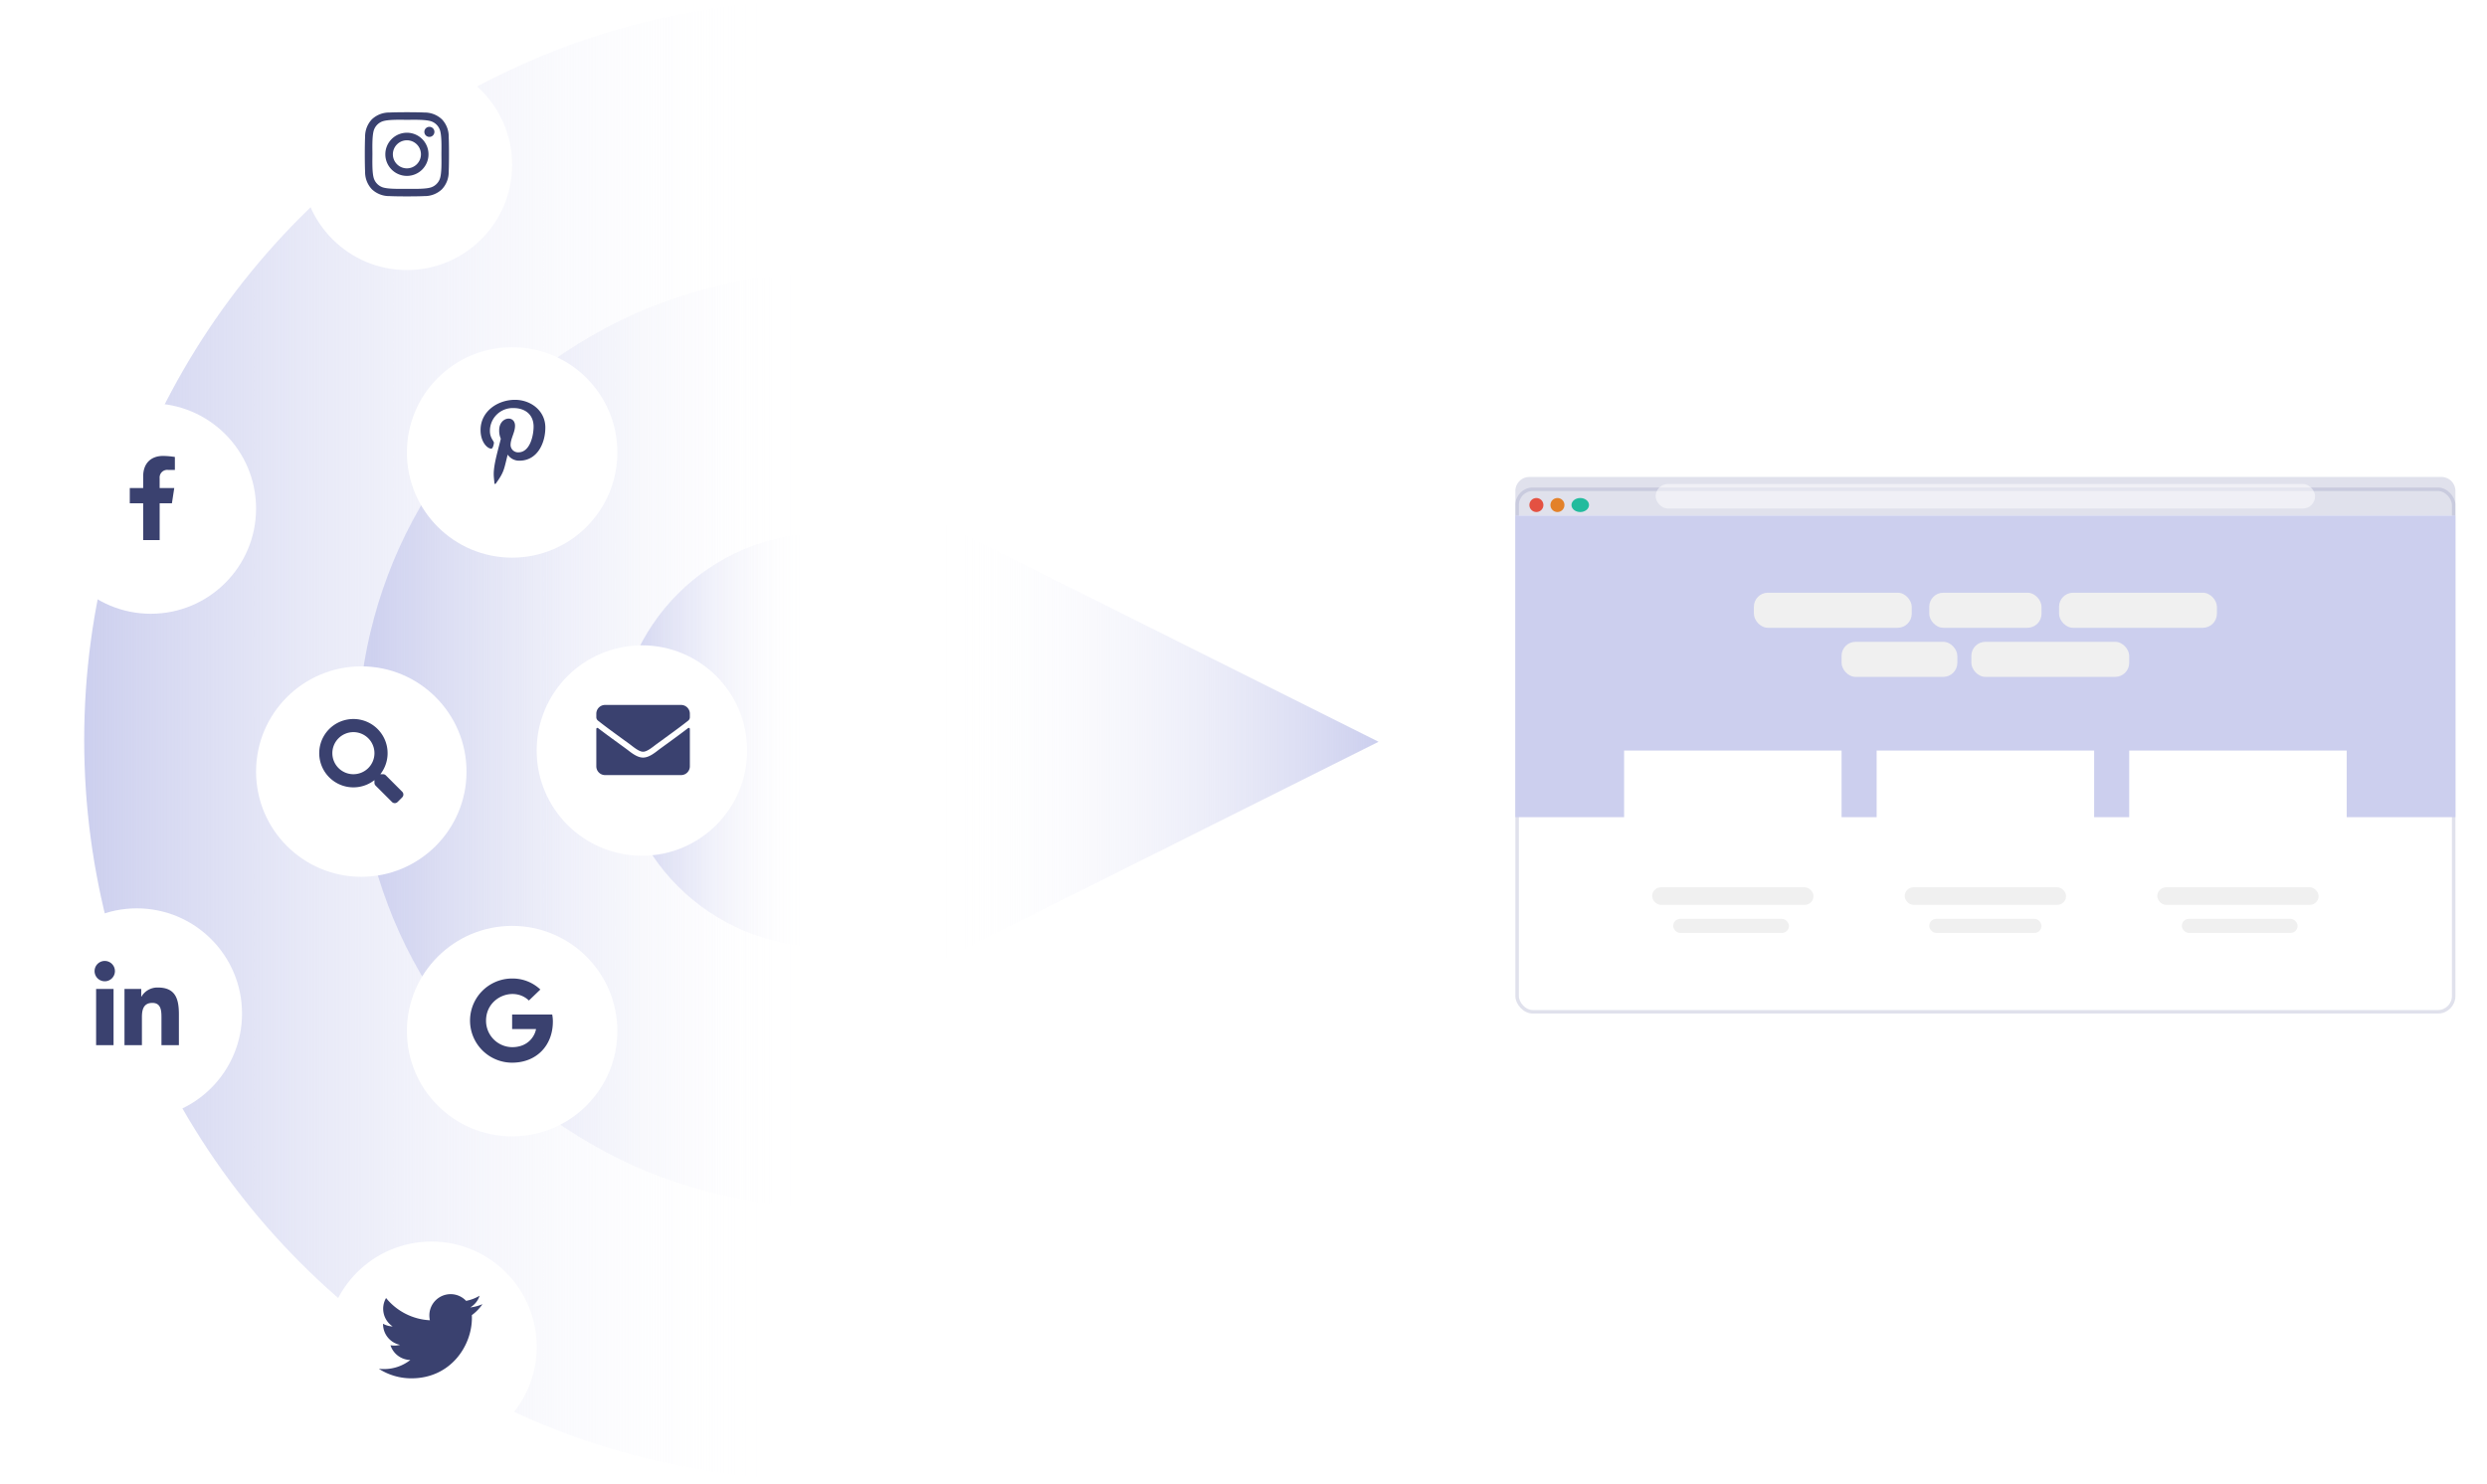 <svg xmlns="http://www.w3.org/2000/svg" xmlns:xlink="http://www.w3.org/1999/xlink" width="709" height="423" viewBox="0 0 709 423">
  <defs>
    <filter id="Rectangle_1465" x="423" y="130" width="286" height="168" filterUnits="userSpaceOnUse">
      <feOffset dy="3" input="SourceAlpha"/>
      <feGaussianBlur stdDeviation="3" result="blur"/>
      <feFlood flood-color="#848ab7" flood-opacity="0.251"/>
      <feComposite operator="in" in2="blur"/>
      <feComposite in="SourceGraphic"/>
    </filter>
    <filter id="Ellipse_557" x="427" y="133" width="22" height="22" filterUnits="userSpaceOnUse">
      <feOffset dy="3" input="SourceAlpha"/>
      <feGaussianBlur stdDeviation="3" result="blur-2"/>
      <feFlood flood-opacity="0.161"/>
      <feComposite operator="in" in2="blur-2"/>
      <feComposite in="SourceGraphic"/>
    </filter>
    <filter id="Ellipse_558" x="433" y="133" width="22" height="22" filterUnits="userSpaceOnUse">
      <feOffset dy="3" input="SourceAlpha"/>
      <feGaussianBlur stdDeviation="3" result="blur-3"/>
      <feFlood flood-opacity="0.161"/>
      <feComposite operator="in" in2="blur-3"/>
      <feComposite in="SourceGraphic"/>
    </filter>
    <filter id="Ellipse_559" x="439" y="133" width="23" height="22" filterUnits="userSpaceOnUse">
      <feOffset dy="3" input="SourceAlpha"/>
      <feGaussianBlur stdDeviation="3" result="blur-4"/>
      <feFlood flood-opacity="0.161"/>
      <feComposite operator="in" in2="blur-4"/>
      <feComposite in="SourceGraphic"/>
    </filter>
    <filter id="Rectangle_2015" x="454" y="204.999" width="80" height="86" filterUnits="userSpaceOnUse">
      <feOffset dy="3" input="SourceAlpha"/>
      <feGaussianBlur stdDeviation="3" result="blur-5"/>
      <feFlood flood-opacity="0.161"/>
      <feComposite operator="in" in2="blur-5"/>
      <feComposite in="SourceGraphic"/>
    </filter>
    <filter id="Rectangle_2016" x="526" y="204.999" width="80" height="86" filterUnits="userSpaceOnUse">
      <feOffset dy="3" input="SourceAlpha"/>
      <feGaussianBlur stdDeviation="3" result="blur-6"/>
      <feFlood flood-opacity="0.161"/>
      <feComposite operator="in" in2="blur-6"/>
      <feComposite in="SourceGraphic"/>
    </filter>
    <filter id="Rectangle_2017" x="598" y="204.999" width="80" height="86" filterUnits="userSpaceOnUse">
      <feOffset dy="3" input="SourceAlpha"/>
      <feGaussianBlur stdDeviation="3" result="blur-7"/>
      <feFlood flood-opacity="0.161"/>
      <feComposite operator="in" in2="blur-7"/>
      <feComposite in="SourceGraphic"/>
    </filter>
    <filter id="Ellipse_560" x="472" y="214.999" width="43" height="43" filterUnits="userSpaceOnUse">
      <feOffset dy="3" input="SourceAlpha"/>
      <feGaussianBlur stdDeviation="3" result="blur-8"/>
      <feFlood flood-opacity="0.161"/>
      <feComposite operator="in" in2="blur-8"/>
      <feComposite in="SourceGraphic"/>
    </filter>
    <filter id="Ellipse_561" x="545" y="214.999" width="42" height="43" filterUnits="userSpaceOnUse">
      <feOffset dy="3" input="SourceAlpha"/>
      <feGaussianBlur stdDeviation="3" result="blur-9"/>
      <feFlood flood-opacity="0.161"/>
      <feComposite operator="in" in2="blur-9"/>
      <feComposite in="SourceGraphic"/>
    </filter>
    <filter id="Ellipse_562" x="617" y="214.999" width="43" height="43" filterUnits="userSpaceOnUse">
      <feOffset dy="3" input="SourceAlpha"/>
      <feGaussianBlur stdDeviation="3" result="blur-10"/>
      <feFlood flood-opacity="0.161"/>
      <feComposite operator="in" in2="blur-10"/>
      <feComposite in="SourceGraphic"/>
    </filter>
    <linearGradient id="linear-gradient" y1="0.5" x2="0.47" y2="0.5" gradientUnits="objectBoundingBox">
      <stop offset="0" stop-color="#cccfee"/>
      <stop offset="1" stop-color="#fff" stop-opacity="0"/>
    </linearGradient>
    <filter id="Ellipse_569" x="64" y="181" width="78" height="78" filterUnits="userSpaceOnUse">
      <feOffset dy="3" input="SourceAlpha"/>
      <feGaussianBlur stdDeviation="3" result="blur-11"/>
      <feFlood flood-color="#848ab7" flood-opacity="0.251"/>
      <feComposite operator="in" in2="blur-11"/>
      <feComposite in="SourceGraphic"/>
    </filter>
    <filter id="Ellipse_567" x="107" y="255" width="78" height="78" filterUnits="userSpaceOnUse">
      <feOffset dy="3" input="SourceAlpha"/>
      <feGaussianBlur stdDeviation="3" result="blur-12"/>
      <feFlood flood-color="#848ab7" flood-opacity="0.251"/>
      <feComposite operator="in" in2="blur-12"/>
      <feComposite in="SourceGraphic"/>
    </filter>
    <filter id="Ellipse_564" x="4" y="106" width="78" height="78" filterUnits="userSpaceOnUse">
      <feOffset dy="3" input="SourceAlpha"/>
      <feGaussianBlur stdDeviation="3" result="blur-13"/>
      <feFlood flood-color="#848ab7" flood-opacity="0.251"/>
      <feComposite operator="in" in2="blur-13"/>
      <feComposite in="SourceGraphic"/>
    </filter>
    <filter id="Ellipse_566" x="84" y="345" width="78" height="78" filterUnits="userSpaceOnUse">
      <feOffset dy="3" input="SourceAlpha"/>
      <feGaussianBlur stdDeviation="3" result="blur-14"/>
      <feFlood flood-color="#848ab7" flood-opacity="0.251"/>
      <feComposite operator="in" in2="blur-14"/>
      <feComposite in="SourceGraphic"/>
    </filter>
    <filter id="Ellipse_571" x="0" y="250" width="78" height="78" filterUnits="userSpaceOnUse">
      <feOffset dy="3" input="SourceAlpha"/>
      <feGaussianBlur stdDeviation="3" result="blur-15"/>
      <feFlood flood-color="#848ab7" flood-opacity="0.251"/>
      <feComposite operator="in" in2="blur-15"/>
      <feComposite in="SourceGraphic"/>
    </filter>
    <filter id="Ellipse_563" x="77" y="8" width="78" height="78" filterUnits="userSpaceOnUse">
      <feOffset dy="3" input="SourceAlpha"/>
      <feGaussianBlur stdDeviation="3" result="blur-16"/>
      <feFlood flood-color="#848ab7" flood-opacity="0.251"/>
      <feComposite operator="in" in2="blur-16"/>
      <feComposite in="SourceGraphic"/>
    </filter>
    <filter id="Ellipse_565" x="107" y="90" width="78" height="78" filterUnits="userSpaceOnUse">
      <feOffset dy="3" input="SourceAlpha"/>
      <feGaussianBlur stdDeviation="3" result="blur-17"/>
      <feFlood flood-color="#848ab7" flood-opacity="0.251"/>
      <feComposite operator="in" in2="blur-17"/>
      <feComposite in="SourceGraphic"/>
    </filter>
    <filter id="Ellipse_568" x="144" y="175" width="78" height="78" filterUnits="userSpaceOnUse">
      <feOffset dy="3" input="SourceAlpha"/>
      <feGaussianBlur stdDeviation="3" result="blur-18"/>
      <feFlood flood-color="#848ab7" flood-opacity="0.251"/>
      <feComposite operator="in" in2="blur-18"/>
      <feComposite in="SourceGraphic"/>
    </filter>
    <linearGradient id="linear-gradient-4" x1="0.5" y1="0" x2="0.5" y2="1" xlink:href="#linear-gradient"/>
  </defs>
  <g id="Group_472" data-name="Group 472" transform="translate(-247 -1663)">
    <g id="Group_471" data-name="Group 471" transform="translate(39 9.999)">
      <g id="Group_447" data-name="Group 447" transform="translate(640 1788.548)">
        <g transform="matrix(1, 0, 0, 1, -432, -135.55)" filter="url(#Rectangle_1465)">
          <g id="Rectangle_1465-2" data-name="Rectangle 1465" transform="translate(432 136)" fill="#fff" stroke="rgba(132,138,183,0.25)" stroke-width="1">
            <rect width="268" height="150" rx="5" stroke="none"/>
            <rect x="0.5" y="0.5" width="267" height="149" rx="4.5" fill="none"/>
          </g>
        </g>
        <path id="Rectangle_2004" data-name="Rectangle 2004" d="M4,0H264a4,4,0,0,1,4,4v7a0,0,0,0,1,0,0H0a0,0,0,0,1,0,0V4A4,4,0,0,1,4,0Z" transform="translate(0 0.453)" fill="rgba(132,138,183,0.25)"/>
        <rect id="Rectangle_2008" data-name="Rectangle 2008" width="188" height="7" rx="3.5" transform="translate(40 2.453)" fill="rgba(255,255,255,0.5)"/>
        <g transform="matrix(1, 0, 0, 1, -432, -135.55)" filter="url(#Ellipse_557)">
          <circle id="Ellipse_557-2" data-name="Ellipse 557" cx="2" cy="2" r="2" transform="translate(436 139)" fill="#e45142"/>
        </g>
        <g transform="matrix(1, 0, 0, 1, -432, -135.55)" filter="url(#Ellipse_558)">
          <circle id="Ellipse_558-2" data-name="Ellipse 558" cx="2" cy="2" r="2" transform="translate(442 139)" fill="#e38129"/>
        </g>
        <g transform="matrix(1, 0, 0, 1, -432, -135.55)" filter="url(#Ellipse_559)">
          <ellipse id="Ellipse_559-2" data-name="Ellipse 559" cx="2.5" cy="2" rx="2.5" ry="2" transform="translate(448 139)" fill="#22bb9d"/>
        </g>
      </g>
      <rect id="Rectangle_2009" data-name="Rectangle 2009" width="268" height="86" transform="translate(640 1800)" fill="#cccfee"/>
      <g transform="matrix(1, 0, 0, 1, 208, 1653)" filter="url(#Rectangle_2015)">
        <rect id="Rectangle_2015-2" data-name="Rectangle 2015" width="62" height="68" transform="translate(463 211)" fill="#fff"/>
      </g>
      <g transform="matrix(1, 0, 0, 1, 208, 1653)" filter="url(#Rectangle_2016)">
        <rect id="Rectangle_2016-2" data-name="Rectangle 2016" width="62" height="68" transform="translate(535 211)" fill="#fff"/>
      </g>
      <g transform="matrix(1, 0, 0, 1, 208, 1653)" filter="url(#Rectangle_2017)">
        <rect id="Rectangle_2017-2" data-name="Rectangle 2017" width="62" height="68" transform="translate(607 211)" fill="#fff"/>
      </g>
      <g id="Group_448" data-name="Group 448" transform="translate(708.031 1822.357)">
        <rect id="Rectangle_2010" data-name="Rectangle 2010" width="45" height="10" rx="4" transform="translate(-0.031 -0.357)" fill="#f0f0f0"/>
        <rect id="Rectangle_2011" data-name="Rectangle 2011" width="45" height="10" rx="4" transform="translate(86.969 -0.357)" fill="#f0f0f0"/>
        <rect id="Rectangle_2012" data-name="Rectangle 2012" width="32" height="10" rx="4" transform="translate(49.969 -0.357)" fill="#f0f0f0"/>
        <rect id="Rectangle_2013" data-name="Rectangle 2013" width="45" height="10" rx="4" transform="translate(61.969 13.643)" fill="#f0f0f0"/>
        <rect id="Rectangle_2014" data-name="Rectangle 2014" width="33" height="10" rx="4" transform="translate(24.969 13.643)" fill="#f0f0f0"/>
      </g>
      <rect id="Rectangle_2011-2" data-name="Rectangle 2011" width="46" height="5" rx="2.5" transform="translate(679 1906)" fill="#f0f0f0"/>
      <rect id="Rectangle_2018" data-name="Rectangle 2018" width="46" height="5" rx="2.5" transform="translate(751 1906)" fill="#f0f0f0"/>
      <rect id="Rectangle_2020" data-name="Rectangle 2020" width="46" height="5" rx="2.5" transform="translate(823 1906)" fill="#f0f0f0"/>
      <rect id="Rectangle_2012-2" data-name="Rectangle 2012" width="33" height="4" rx="2" transform="translate(685 1915)" fill="#f0f0f0"/>
      <rect id="Rectangle_2019" data-name="Rectangle 2019" width="32" height="4" rx="2" transform="translate(758 1915)" fill="#f0f0f0"/>
      <rect id="Rectangle_2021" data-name="Rectangle 2021" width="33" height="4" rx="2" transform="translate(830 1915)" fill="#f0f0f0"/>
      <g transform="matrix(1, 0, 0, 1, 208, 1653)" filter="url(#Ellipse_560)">
        <circle id="Ellipse_560-2" data-name="Ellipse 560" cx="12.5" cy="12.5" r="12.5" transform="translate(481 221)" fill="#fff"/>
      </g>
      <g transform="matrix(1, 0, 0, 1, 208, 1653)" filter="url(#Ellipse_561)">
        <ellipse id="Ellipse_561-2" data-name="Ellipse 561" cx="12" cy="12.5" rx="12" ry="12.5" transform="translate(554 221)" fill="#fff"/>
      </g>
      <g transform="matrix(1, 0, 0, 1, 208, 1653)" filter="url(#Ellipse_562)">
        <circle id="Ellipse_562-2" data-name="Ellipse 562" cx="12.5" cy="12.5" r="12.5" transform="translate(626 221)" fill="#fff"/>
      </g>
    </g>
    <g id="Group_468" data-name="Group 468" transform="translate(-89 4)">
      <g id="Group_459" data-name="Group 459">
        <circle id="Ellipse_572" data-name="Ellipse 572" cx="211" cy="211" r="211" transform="translate(360 1659)" fill="url(#linear-gradient)"/>
        <circle id="Ellipse_573" data-name="Ellipse 573" cx="133" cy="133" r="133" transform="translate(438 1737)" fill="url(#linear-gradient)"/>
        <circle id="Ellipse_574" data-name="Ellipse 574" cx="59" cy="59" r="59" transform="translate(512 1811)" fill="url(#linear-gradient)"/>
      </g>
      <g id="Group_463" data-name="Group 463" transform="translate(197 20)">
        <g transform="matrix(1, 0, 0, 1, 139, 1639)" filter="url(#Ellipse_569)">
          <circle id="Ellipse_569-2" data-name="Ellipse 569" cx="30" cy="30" r="30" transform="translate(73 187)" fill="#fff"/>
        </g>
        <path id="search" d="M23.67,20.75,19,16.077a1.124,1.124,0,0,0-.8-.328h-.765a9.745,9.745,0,1,0-1.687,1.687V18.2a1.124,1.124,0,0,0,.328.8L20.75,23.67a1.121,1.121,0,0,0,1.589,0l1.327-1.327a1.13,1.13,0,0,0,0-1.594Zm-13.921-5a6,6,0,1,1,6-6A6,6,0,0,1,9.749,15.749Z" transform="translate(230 1844)" fill="#3a416f"/>
      </g>
      <g id="Group_461" data-name="Group 461" transform="translate(172 247)">
        <g transform="matrix(1, 0, 0, 1, 164, 1412)" filter="url(#Ellipse_567)">
          <circle id="Ellipse_567-2" data-name="Ellipse 567" cx="30" cy="30" r="30" transform="translate(116 261)" fill="#fff"/>
        </g>
        <path id="google" d="M23.613,12.843c0,6.847-4.689,11.72-11.613,11.72a12,12,0,1,1,0-24A11.542,11.542,0,0,1,20.047,3.7l-3.266,3.14C12.508,2.72,4.563,5.817,4.563,12.563A7.517,7.517,0,0,0,12,20.14c4.752,0,6.532-3.406,6.813-5.172H12V10.84H23.425a10.507,10.507,0,0,1,.189,2Z" transform="translate(298 1690.437)" fill="#3a416f"/>
      </g>
      <g id="Group_464" data-name="Group 464" transform="translate(281 -55)">
        <g transform="matrix(1, 0, 0, 1, 55, 1714)" filter="url(#Ellipse_564)">
          <circle id="Ellipse_564-2" data-name="Ellipse 564" cx="30" cy="30" r="30" transform="translate(13 112)" fill="#fff"/>
        </g>
        <path id="facebook-f" d="M13.621,13.5l.667-4.343H10.12V6.338a2.172,2.172,0,0,1,2.449-2.347h1.895V.293A23.125,23.125,0,0,0,11.1,0C7.668,0,5.425,2.08,5.425,5.846v3.31H1.609V13.5H5.424V24h4.7V13.5Z" transform="translate(90.391 1844)" fill="#3a416f"/>
      </g>
      <g id="Group_465" data-name="Group 465" transform="translate(282 105)">
        <g transform="matrix(1, 0, 0, 1, 54, 1554)" filter="url(#Ellipse_566)">
          <circle id="Ellipse_566-2" data-name="Ellipse 566" cx="30" cy="30" r="30" transform="translate(93 351)" fill="#fff"/>
        </g>
        <path id="twitter" d="M26.513,9.363c.019.263.019.525.019.787,0,8.007-6.094,17.231-17.231,17.231A17.119,17.119,0,0,1,0,24.662a12.619,12.619,0,0,0,1.463.075A12.132,12.132,0,0,0,8.982,22.15a6.066,6.066,0,0,1-5.662-4.2,7.693,7.693,0,0,0,1.143.094,6.4,6.4,0,0,0,1.594-.206A6.057,6.057,0,0,1,1.2,11.893v-.075a6.093,6.093,0,0,0,2.738.768,6.066,6.066,0,0,1-1.875-8.1,17.215,17.215,0,0,0,12.488,6.338,6.844,6.844,0,0,1-.15-1.387A6.062,6.062,0,0,1,24.882,5.294a11.941,11.941,0,0,0,3.844-1.463,6.039,6.039,0,0,1-2.663,3.338,12.147,12.147,0,0,0,3.488-.937,13.022,13.022,0,0,1-3.037,3.132Z" transform="translate(162 1919.619)" fill="#3a416f"/>
      </g>
      <g id="Group_466" data-name="Group 466" transform="translate(277 -56)">
        <g transform="matrix(1, 0, 0, 1, 59, 1715)" filter="url(#Ellipse_571)">
          <circle id="Ellipse_571-2" data-name="Ellipse 571" cx="30" cy="30" r="30" transform="translate(9 256)" fill="#fff"/>
        </g>
        <path id="linkedin-in" d="M5.372,24H.4V7.978H5.372ZM2.882,5.792A2.9,2.9,0,1,1,5.763,2.883,2.906,2.906,0,0,1,2.882,5.792ZM24,24H19.03V16.2c0-1.859-.037-4.243-2.587-4.243-2.587,0-2.984,2.02-2.984,4.109V24H8.489V7.978h4.772v2.186h.069a5.229,5.229,0,0,1,4.708-2.588C23.073,7.576,24,10.892,24,15.2V24Z" transform="translate(86 1988.999)" fill="#3a416f"/>
      </g>
      <g id="Group_460" data-name="Group 460" transform="translate(316 14)">
        <g transform="matrix(1, 0, 0, 1, 20, 1645)" filter="url(#Ellipse_563)">
          <circle id="Ellipse_563-2" data-name="Ellipse 563" cx="30" cy="30" r="30" transform="translate(86 14)" fill="#fff"/>
        </g>
        <path id="instagram" d="M12,8.084a6.153,6.153,0,1,0,6.153,6.153A6.144,6.144,0,0,0,12,8.084Zm0,10.154a4,4,0,1,1,4-4,4.007,4.007,0,0,1-4,4ZM19.841,7.832A1.435,1.435,0,1,1,18.406,6.4,1.432,1.432,0,0,1,19.841,7.832Zm4.076,1.456A7.1,7.1,0,0,0,21.978,4.26,7.147,7.147,0,0,0,16.95,2.322c-1.982-.113-7.921-.113-9.9,0A7.141,7.141,0,0,0,2.019,4.255,7.124,7.124,0,0,0,.081,9.283c-.113,1.982-.113,7.921,0,9.9a7.1,7.1,0,0,0,1.938,5.028,7.156,7.156,0,0,0,5.028,1.938c1.982.113,7.921.113,9.9,0a7.1,7.1,0,0,0,5.028-1.938,7.147,7.147,0,0,0,1.938-5.028c.113-1.982.113-7.915,0-9.9Zm-2.56,12.024a4.048,4.048,0,0,1-2.281,2.281c-1.58.627-5.329.482-7.074.482s-5.5.139-7.074-.482a4.048,4.048,0,0,1-2.281-2.281c-.627-1.58-.482-5.329-.482-7.074s-.139-5.5.482-7.074A4.048,4.048,0,0,1,4.927,4.882C6.507,4.255,10.256,4.4,12,4.4s5.5-.139,7.074.482a4.048,4.048,0,0,1,2.281,2.281c.627,1.58.482,5.329.482,7.074s.145,5.5-.482,7.074Z" transform="translate(124.004 1674.763)" fill="#3a416f"/>
      </g>
      <g id="Group_462" data-name="Group 462" transform="translate(278 20)">
        <g transform="matrix(1, 0, 0, 1, 58, 1639)" filter="url(#Ellipse_565)">
          <circle id="Ellipse_565-2" data-name="Ellipse 565" cx="30" cy="30" r="30" transform="translate(116 96)" fill="#fff"/>
        </g>
        <path id="pinterest-p" d="M9.809.457C4.876.457,0,3.746,0,9.069c0,3.385,1.9,5.309,3.058,5.309.476,0,.75-1.327.75-1.7,0-.447-1.139-1.4-1.139-3.26A6.5,6.5,0,0,1,9.42,2.809c3.274,0,5.7,1.861,5.7,5.279,0,2.554-1.024,7.343-4.342,7.343a2.135,2.135,0,0,1-2.221-2.106c0-1.818,1.269-3.577,1.269-5.453,0-3.183-4.515-2.606-4.515,1.241a5.654,5.654,0,0,0,.462,2.438c-.663,2.857-2.019,7.112-2.019,10.054,0,.909.13,1.8.216,2.712.163.183.082.163.332.072,2.424-3.318,2.337-3.967,3.433-8.309a3.9,3.9,0,0,0,3.333,1.731c5.106,0,7.4-4.977,7.4-9.463C18.465,3.573,14.339.457,9.809.457Z" transform="translate(195 1752.543)" fill="#3a416f"/>
      </g>
      <g id="Group_467" data-name="Group 467" transform="translate(293 -181)">
        <g transform="matrix(1, 0, 0, 1, 43, 1840)" filter="url(#Ellipse_568)">
          <circle id="Ellipse_568-2" data-name="Ellipse 568" cx="30" cy="30" r="30" transform="translate(153 181)" fill="#fff"/>
        </g>
        <path id="envelope" d="M26.161,11.1a.314.314,0,0,1,.505.244V22a2.5,2.5,0,0,1-2.5,2.5H2.5A2.5,2.5,0,0,1,0,22V11.354a.311.311,0,0,1,.505-.244c1.167.906,2.713,2.057,8.026,5.916,1.1.8,2.953,2.49,4.8,2.479,1.859.016,3.75-1.708,4.807-2.479,5.313-3.859,6.854-5.016,8.021-5.922ZM13.333,17.833c1.208.021,2.948-1.521,3.823-2.156,6.911-5.016,7.438-5.453,9.031-6.7a1.246,1.246,0,0,0,.479-.984V7a2.5,2.5,0,0,0-2.5-2.5H2.5A2.5,2.5,0,0,0,0,7v.99a1.255,1.255,0,0,0,.479.984c1.594,1.244,2.12,1.687,9.031,6.7C10.385,16.313,12.125,17.854,13.333,17.833Z" transform="translate(213 2036.5)" fill="#3a416f"/>
      </g>
    </g>
    <path id="Polygon_32" data-name="Polygon 32" d="M62.5,0,125,125H0Z" transform="translate(640 1812) rotate(90)" fill="url(#linear-gradient-4)"/>
  </g>
</svg>

